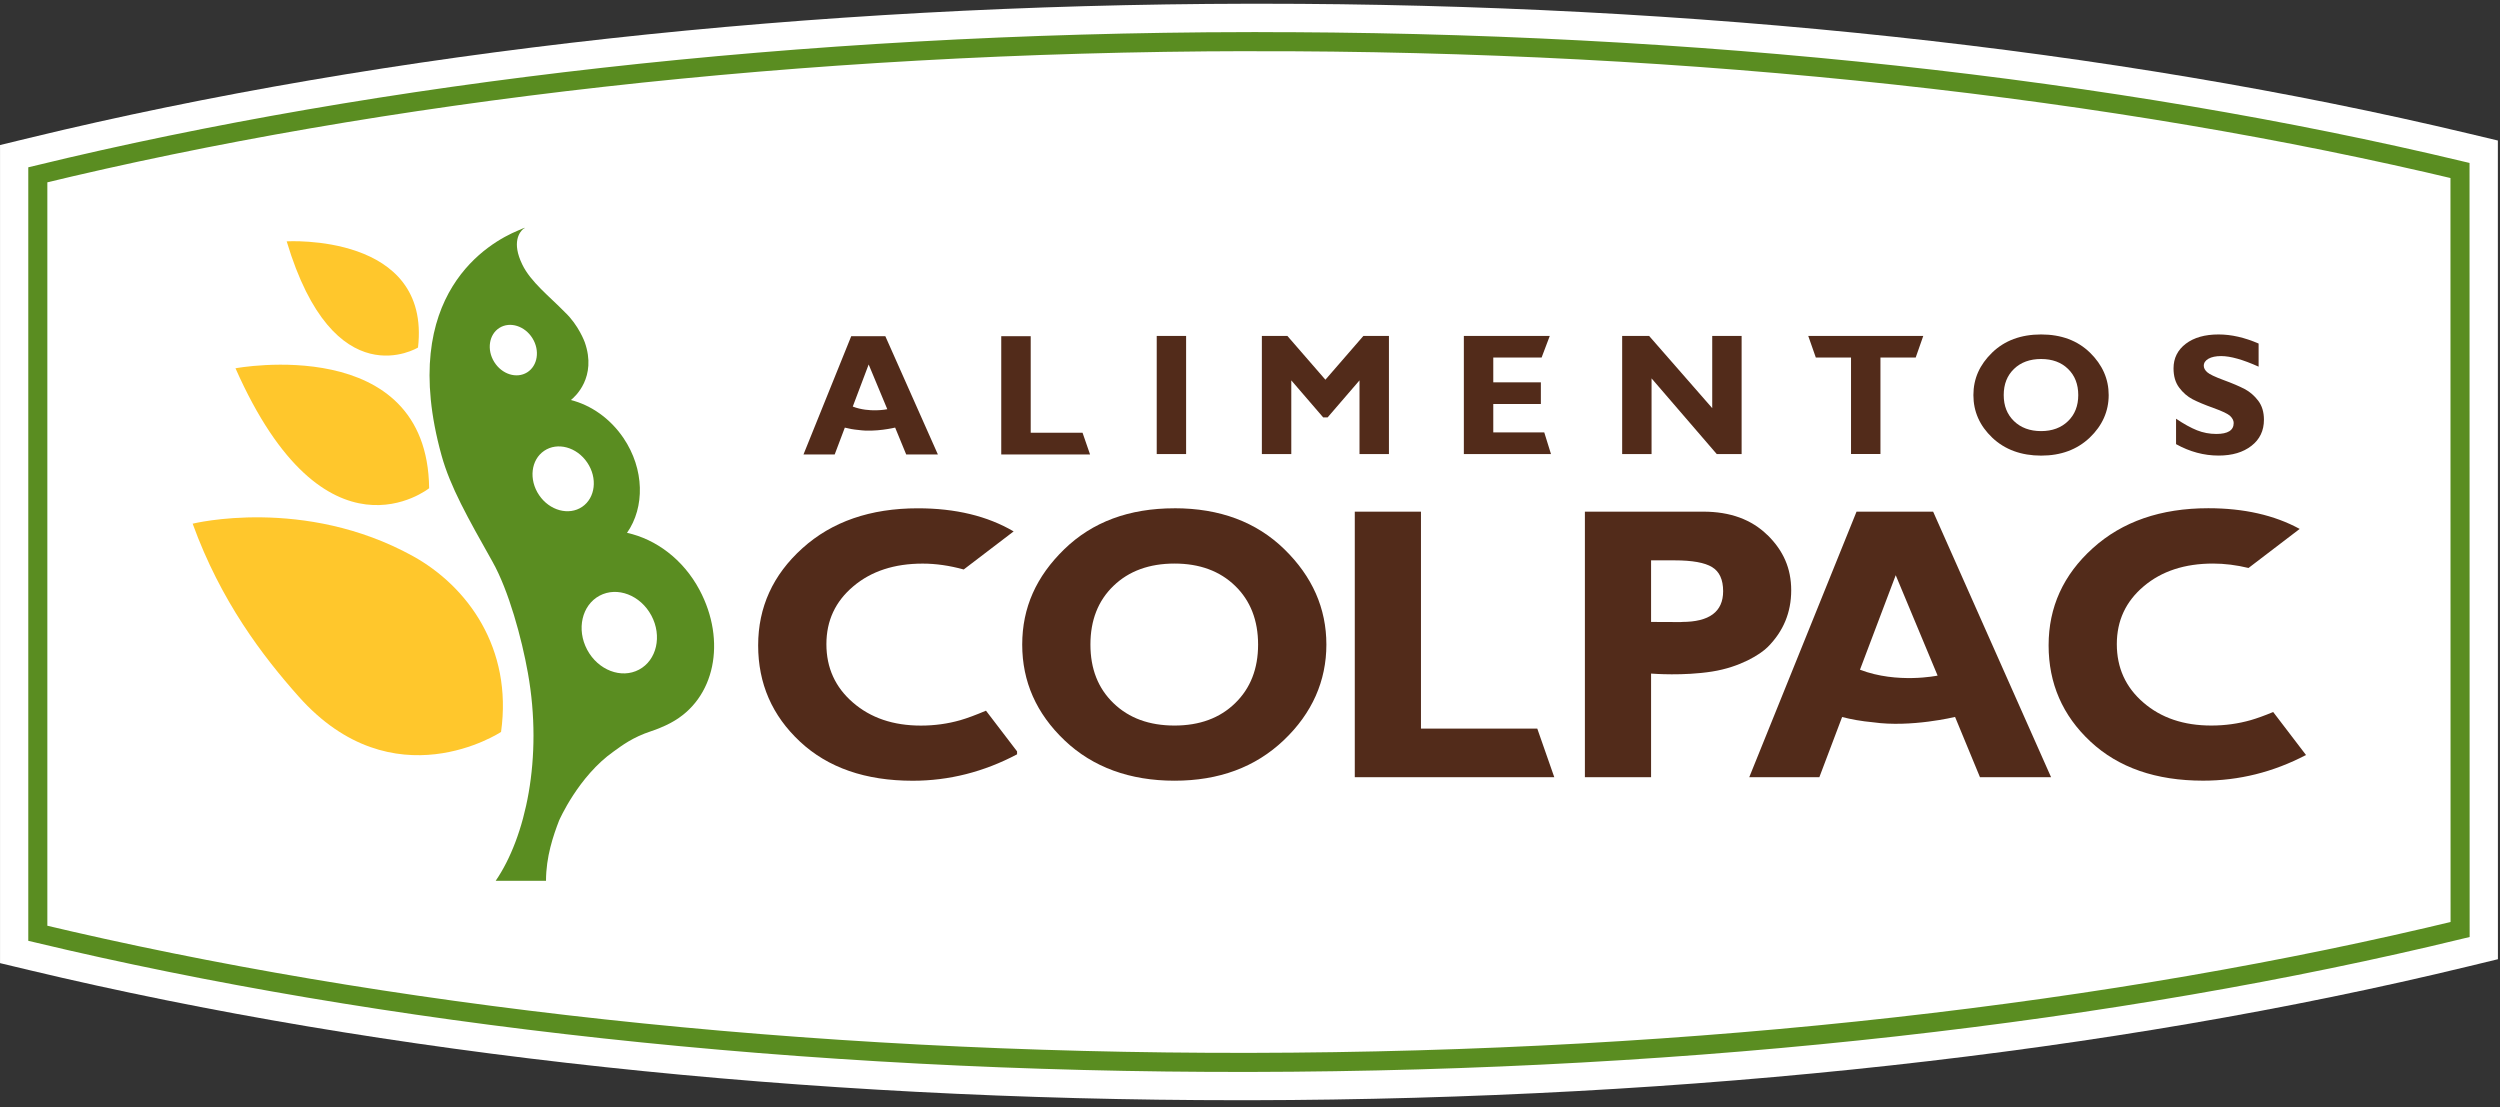 <svg xmlns="http://www.w3.org/2000/svg" width="228" height="101" viewBox="0 0 228 101" fill="none"><rect x="0" y="0" width="228" height="101" fill="#333333" stroke="none"/><g clip-path="url(#clip0_9_1043)"><path d="M113.019 100.34C73.335 100.34 35.172 96.237 2.654 88.471L0.003 87.837V13.228L2.644 12.587C35.374 4.646 73.838 0.415 113.872 0.34H114.907C154.567 0.34 192.69 4.434 225.151 12.182L227.805 12.816L227.811 87.48L225.171 88.121C192.518 96.041 154.088 100.266 114.051 100.34H113.016H113.019Z" fill="white"></path><path d="M113.879 3.796C72.799 3.867 34.727 8.355 3.449 15.942V85.116C34.757 92.592 72.968 96.965 114.047 96.891C155.13 96.817 193.084 92.356 224.362 84.772L224.352 15.547C193.051 8.072 154.965 3.726 113.879 3.8V3.796Z" stroke="#5A8D21" stroke-width="1.739" stroke-miterlimit="10"></path><path d="M107.115 46.353C111.238 46.353 114.58 47.601 117.132 50.089C119.685 52.581 120.966 55.477 120.966 58.785C120.966 62.093 119.672 65.043 117.082 67.505C114.492 69.97 111.168 71.2 107.115 71.2C103.062 71.2 99.669 69.976 97.093 67.525C94.514 65.074 93.226 62.16 93.226 58.788C93.226 55.417 94.507 52.571 97.066 50.086C99.626 47.601 102.974 46.356 107.115 46.356V46.353ZM107.115 66.17C109.401 66.17 111.245 65.492 112.641 64.133C114.04 62.778 114.738 60.99 114.738 58.785C114.738 56.58 114.04 54.779 112.641 53.427C111.245 52.075 109.401 51.397 107.115 51.397C104.828 51.397 102.957 52.072 101.554 53.427C100.148 54.779 99.447 56.563 99.447 58.785C99.447 61.007 100.148 62.778 101.554 64.133C102.957 65.492 104.812 66.17 107.115 66.17Z" fill="#522B1A"></path><path d="M161.186 48.797C159.74 47.378 157.794 46.663 155.343 46.663H144.542V70.883H150.578V61.429C150.609 61.429 150.632 61.435 150.662 61.435C150.75 61.442 153.525 61.658 156.135 61.246C158.708 60.842 160.545 59.679 161.216 59.008C162.646 57.575 163.358 55.852 163.358 53.839C163.358 51.825 162.636 50.214 161.193 48.794L161.186 48.797ZM153.387 56.721C153.387 56.721 153.957 56.752 150.578 56.721V51.104H152.709C154.328 51.104 155.474 51.309 156.145 51.721C156.816 52.129 157.15 52.864 157.15 53.916C157.15 55.787 155.899 56.721 153.39 56.721H153.387Z" fill="#522B1A"></path><path d="M176.306 46.663H169.316L159.531 70.883H165.924L168.001 65.391C168.83 65.606 169.771 65.778 170.826 65.873C174.279 66.365 178.302 65.384 178.302 65.384L180.574 70.883H187.059L176.302 46.663H176.306ZM169.629 61.078L172.89 52.459L176.71 61.614C176.71 61.614 173.048 62.386 169.629 61.078Z" fill="#522B1A"></path><path d="M89.928 64.811C88.991 65.209 88.208 65.499 87.591 65.678C86.435 66.008 85.238 66.174 83.987 66.174C81.465 66.174 79.401 65.472 77.789 64.073C76.174 62.68 75.368 60.903 75.368 58.752C75.368 56.601 76.184 54.854 77.823 53.472C79.458 52.089 81.566 51.401 84.145 51.401C85.359 51.401 86.607 51.583 87.891 51.937L92.444 48.464C90.053 47.062 87.146 46.357 83.71 46.357C79.377 46.357 75.867 47.574 73.177 50.002C70.489 52.426 69.144 55.38 69.144 58.86C69.144 62.34 70.418 65.266 72.968 67.644C75.513 70.017 78.939 71.204 83.238 71.204C86.553 71.204 89.726 70.398 92.757 68.793V68.527L89.925 64.818L89.928 64.811Z" fill="#522B1A"></path><path d="M140.2 66.449H129.592V46.663H123.556V70.883H141.751L140.2 66.449Z" fill="#522B1A"></path><path d="M207.307 64.939C206.504 65.273 205.823 65.515 205.277 65.674C204.12 66.004 202.917 66.169 201.672 66.169C199.15 66.169 197.083 65.468 195.472 64.069C193.856 62.676 193.054 60.899 193.054 58.748C193.054 56.597 193.873 54.85 195.509 53.468C197.144 52.085 199.251 51.397 201.828 51.397C202.883 51.397 203.959 51.532 205.065 51.799L209.731 48.238C207.425 46.98 204.643 46.35 201.396 46.35C197.06 46.35 193.55 47.567 190.862 49.995C188.175 52.419 186.833 55.373 186.833 58.853C186.833 62.332 188.107 65.259 190.656 67.636C193.206 70.01 196.628 71.197 200.927 71.197C204.195 71.197 207.32 70.418 210.308 68.857L207.314 64.935L207.307 64.939Z" fill="#522B1A"></path><path d="M80.747 30.664H77.631L73.278 41.447H76.124L77.048 38.999C77.418 39.097 77.837 39.174 78.305 39.215C79.843 39.434 81.637 38.995 81.637 38.995L82.645 41.447H85.535L80.743 30.664H80.747ZM77.773 37.077L79.222 33.24L80.922 37.32C80.922 37.32 79.297 37.664 77.773 37.08V37.077Z" fill="#522B1A"></path><path d="M98.729 39.468H94.001V30.664H91.314V41.447H99.413L98.729 39.468Z" fill="#522B1A"></path><path d="M108.173 30.637V41.41H105.493V30.637H108.173Z" fill="#522B1A"></path><path d="M120.875 34.632L124.338 30.64H126.671V41.413H123.987V34.69L121.077 38.068H120.676L117.766 34.69V41.413H115.082V30.64H117.412L120.879 34.632H120.875Z" fill="#522B1A"></path><path d="M140.837 39.437L141.45 41.41H133.503V30.637H141.339L140.594 32.609H136.187V34.868H140.527V36.844H136.187V39.434H140.837V39.437Z" fill="#522B1A"></path><path d="M158.836 30.637V41.41H156.567L150.622 34.508V41.41H147.941V30.637H150.4L156.155 37.222V30.637H158.839H158.836Z" fill="#522B1A"></path><path d="M175.402 30.637L174.711 32.609H171.497V41.407H168.813V32.609H165.603L164.912 30.637H175.399H175.402Z" fill="#522B1A"></path><path d="M186.148 30.502C187.983 30.502 189.47 31.055 190.606 32.161C191.742 33.274 192.312 34.562 192.312 36.032C192.312 37.502 191.735 38.814 190.586 39.91C189.432 41.005 187.956 41.552 186.152 41.552C184.348 41.552 182.84 41.005 181.694 39.916C180.548 38.827 179.974 37.532 179.974 36.032C179.974 34.531 180.544 33.264 181.684 32.157C182.824 31.055 184.311 30.502 186.152 30.502H186.148ZM186.148 39.316C187.167 39.316 187.986 39.009 188.606 38.406C189.227 37.802 189.537 37.01 189.537 36.029C189.537 35.047 189.227 34.248 188.606 33.645C187.986 33.041 187.167 32.741 186.148 32.741C185.13 32.741 184.3 33.041 183.677 33.645C183.053 34.245 182.739 35.037 182.739 36.029C182.739 37.02 183.053 37.802 183.677 38.406C184.3 39.009 185.127 39.316 186.148 39.316Z" fill="#522B1A"></path><path d="M205.985 31.331V33.439C204.555 32.795 203.416 32.474 202.566 32.474C202.084 32.474 201.703 32.555 201.416 32.714C201.126 32.879 200.985 33.092 200.985 33.358C200.985 33.564 201.089 33.759 201.295 33.945C201.497 34.13 202.003 34.37 202.795 34.663C203.594 34.956 204.232 35.229 204.71 35.479C205.189 35.732 205.601 36.086 205.948 36.544C206.295 37 206.471 37.58 206.471 38.278C206.471 39.276 206.093 40.068 205.334 40.658C204.576 41.252 203.578 41.548 202.337 41.548C200.998 41.548 199.707 41.201 198.456 40.506V38.187C199.17 38.669 199.808 39.019 200.364 39.242C200.92 39.464 201.507 39.576 202.131 39.576C203.186 39.576 203.712 39.242 203.712 38.581C203.712 38.355 203.604 38.146 203.395 37.94C203.186 37.741 202.677 37.499 201.871 37.209C201.069 36.922 200.432 36.656 199.959 36.41C199.491 36.163 199.083 35.809 198.742 35.351C198.398 34.895 198.226 34.309 198.226 33.594C198.226 32.667 198.601 31.918 199.342 31.352C200.088 30.785 201.086 30.502 202.337 30.502C203.49 30.502 204.704 30.778 205.985 31.331Z" fill="#522B1A"></path><path d="M17.571 47.762C20.137 54.84 23.964 59.84 27.228 63.512C35.874 73.247 45.696 66.753 45.696 66.753C46.765 59.119 42.638 53.474 37.661 50.719C27.734 45.237 17.574 47.759 17.574 47.759L17.571 47.762Z" fill="#FFC72C"></path><path d="M21.476 33.587C29.673 52.116 39.138 44.526 39.138 44.526C38.976 30.303 21.476 33.587 21.476 33.587Z" fill="#FFC72C"></path><path d="M26.146 22.011C30.458 36.399 38.123 31.695 38.123 31.695C39.32 21.219 26.146 22.011 26.146 22.011Z" fill="#FFC72C"></path><path d="M45.207 80.328H49.796C49.796 78.136 50.457 76.211 50.986 74.839C50.986 74.839 52.736 70.796 55.99 68.516C56.712 68.004 57.659 67.252 59.413 66.675C60.421 66.345 61.193 65.913 61.193 65.913C65.233 63.755 66.275 58.448 63.793 53.795C62.306 51.006 59.811 49.168 57.184 48.595C58.816 46.269 58.782 42.789 56.86 39.946C55.636 38.142 53.886 36.945 52.065 36.483C52.436 36.19 54.449 34.406 53.333 31.22C53.333 31.22 52.773 29.649 51.512 28.468C50.137 27.056 48.397 25.71 47.635 24.129C46.647 22.096 47.385 21.165 47.726 20.872C47.834 20.814 47.894 20.784 47.894 20.784C47.894 20.784 47.857 20.794 47.79 20.818C47.837 20.78 47.874 20.764 47.874 20.764C47.874 20.764 47.628 20.841 47.223 21.033C44.721 22.072 36.177 26.732 40.264 41.518C41.056 44.387 42.658 47.216 44.914 51.225C46.394 53.852 47.581 58.209 48.147 61.388C49.533 69.157 47.928 76.359 45.207 80.328ZM59.406 56.138C60.401 57.999 59.895 60.211 58.28 61.071C56.668 61.931 54.547 61.122 53.552 59.261C52.558 57.399 53.063 55.191 54.679 54.327C56.297 53.464 58.411 54.277 59.406 56.138ZM49.631 41.113C50.841 40.294 52.602 40.769 53.556 42.185C54.513 43.595 54.301 45.405 53.09 46.225C51.88 47.044 50.116 46.565 49.166 45.156C48.208 43.743 48.417 41.932 49.631 41.113ZM45.554 29.898C46.515 29.301 47.864 29.726 48.559 30.846C49.257 31.965 49.037 33.361 48.076 33.961C47.115 34.558 45.773 34.137 45.075 33.014C44.377 31.894 44.593 30.498 45.554 29.898Z" fill="#5A8D21"></path></g><defs><clipPath id="clip0_9_1043"><rect width="227.815" height="100" fill="white" transform="translate(0 0.34)"></rect></clipPath></defs></svg>